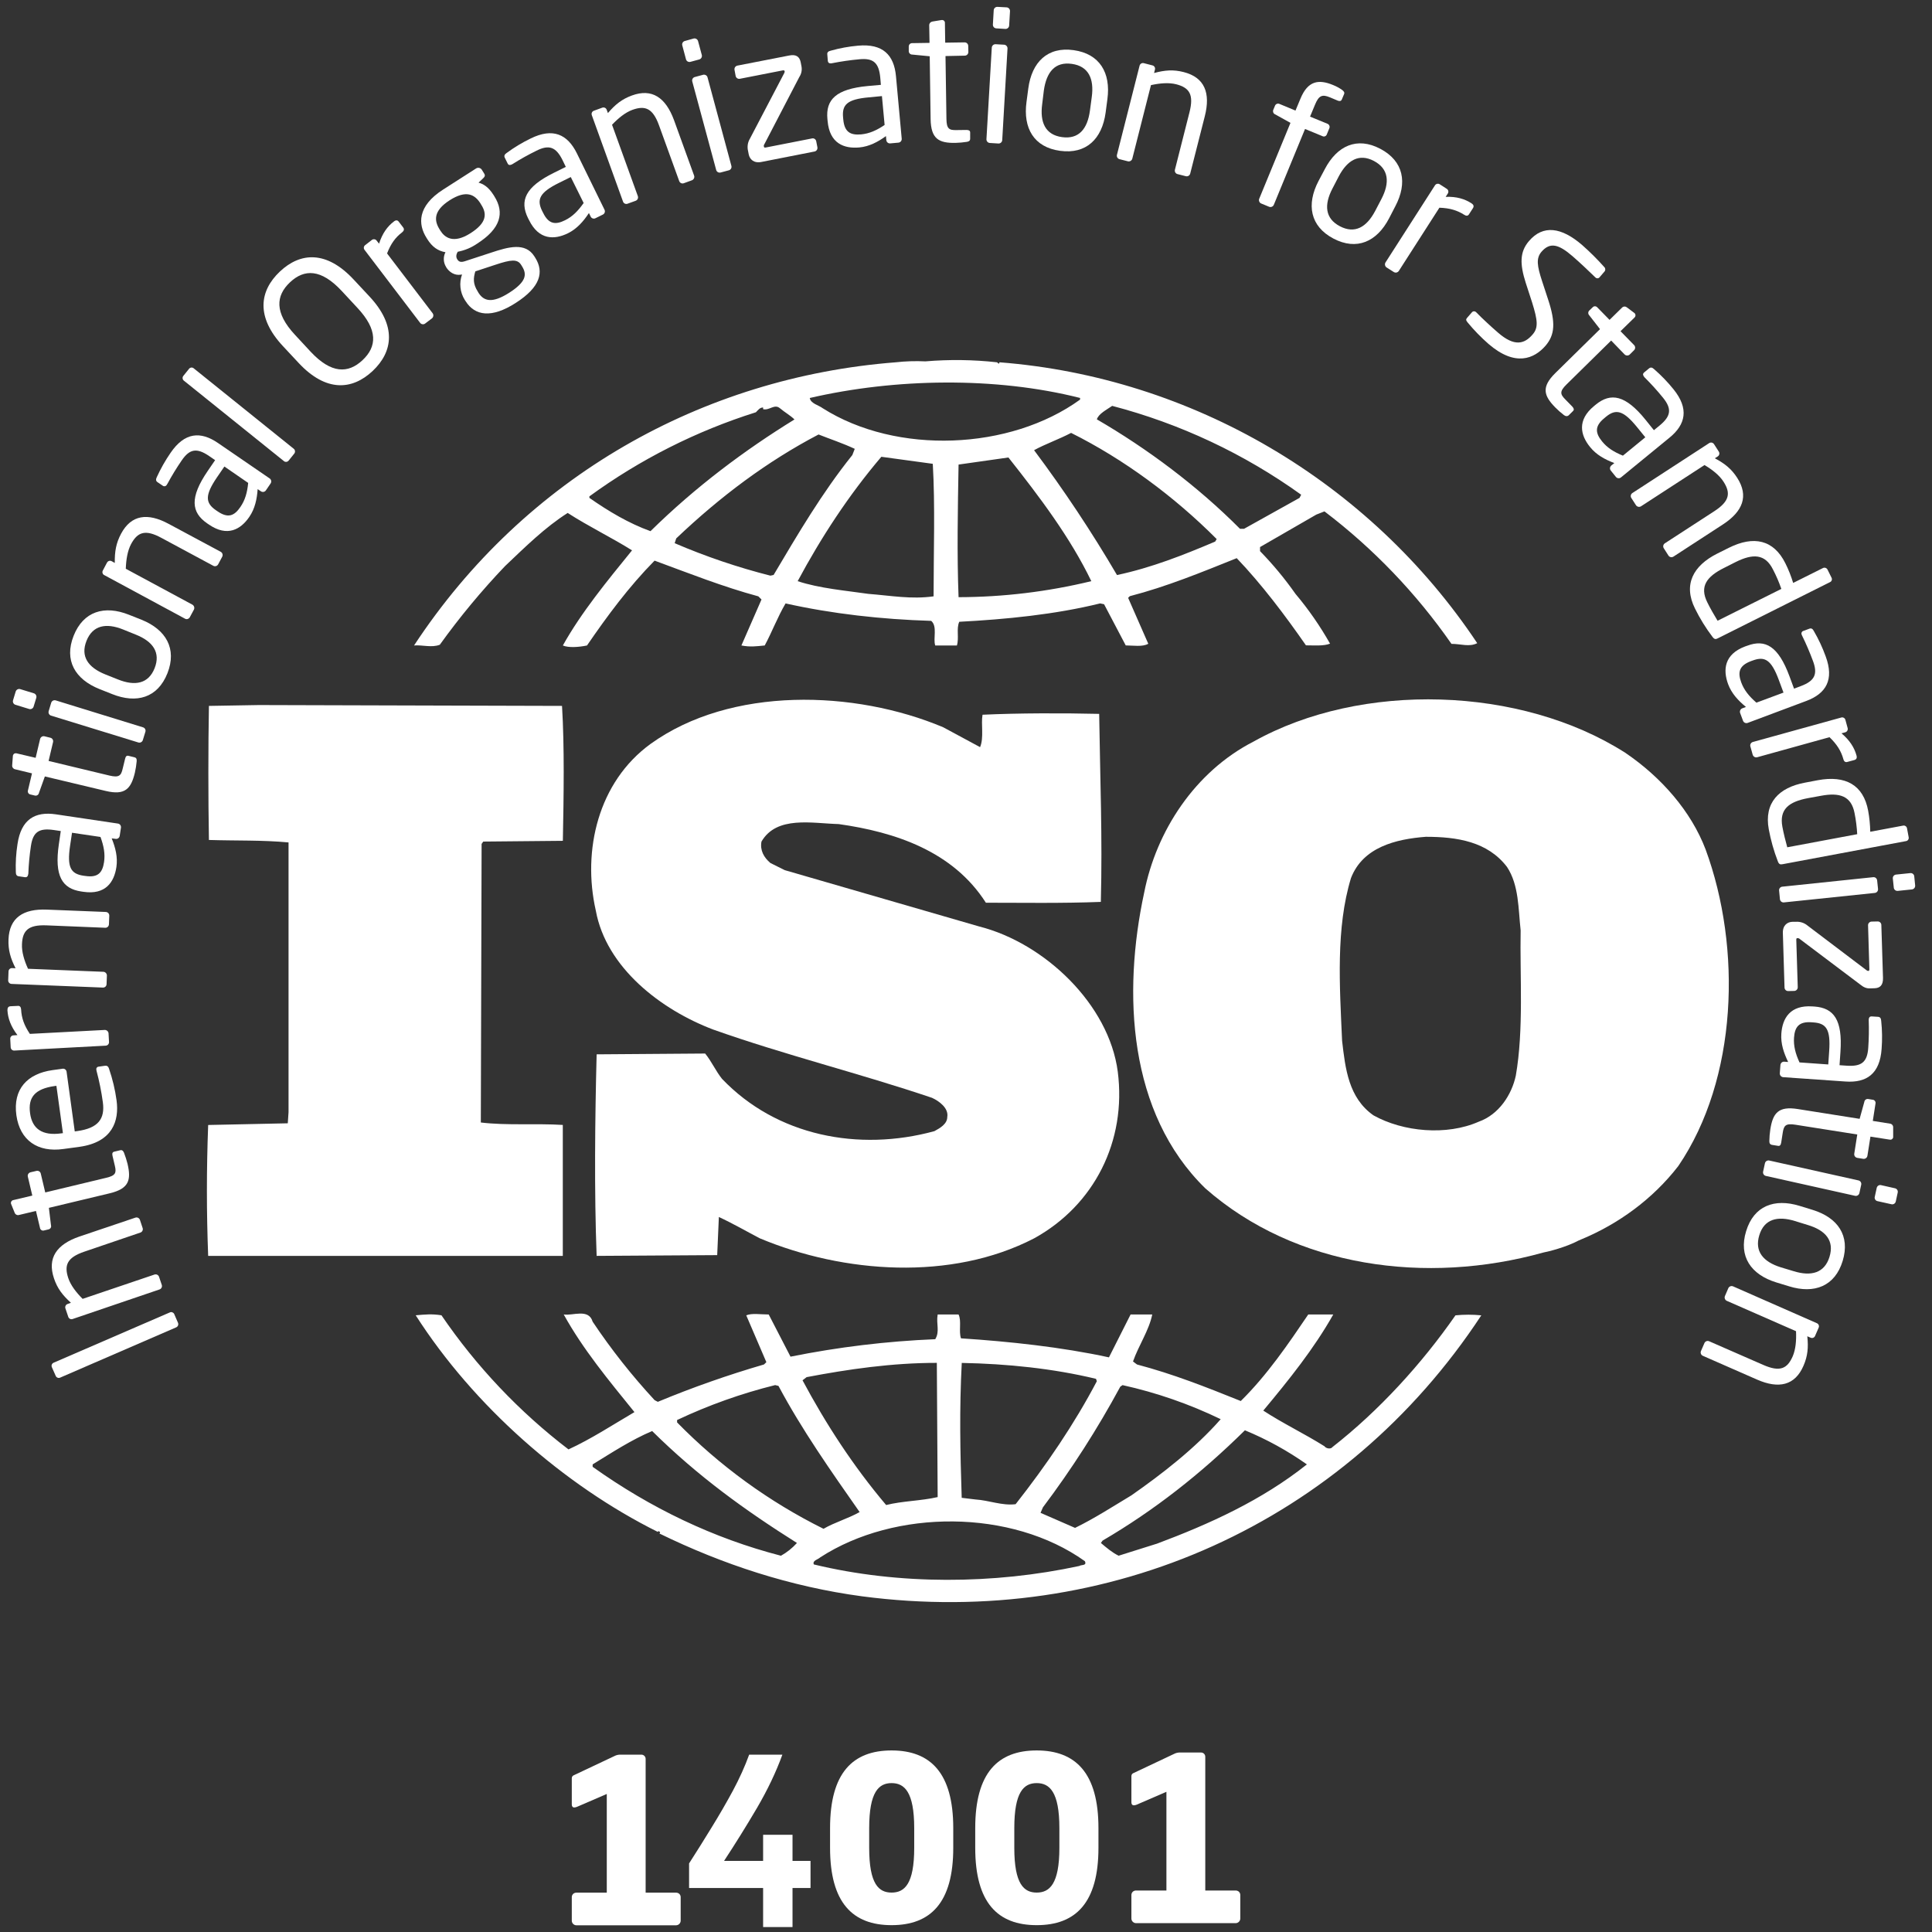<svg width="72" height="72" viewBox="0 0 72 72" fill="none" xmlns="http://www.w3.org/2000/svg">
<rect x="0" y="0" width="72" height="72" fill="#333333" stroke="none"/>
<path d="M63.564 31.659C63.024 30.237 61.915 28.966 60.565 28.051C56.67 25.567 50.733 25.39 46.718 27.635C44.528 28.757 43.091 30.975 42.642 33.257C41.831 37.01 42.039 41.474 44.918 44.286C48.276 47.241 53.163 47.891 57.508 46.68C57.713 46.641 58.368 46.477 58.82 46.235L58.948 46.18C60.296 45.619 61.583 44.7 62.544 43.457C64.761 40.204 64.913 35.325 63.564 31.659ZM56.49 40.085C56.338 40.796 55.861 41.535 55.109 41.802C53.912 42.331 52.294 42.184 51.185 41.566C50.254 40.913 50.136 39.82 50.016 38.786C49.925 36.748 49.779 34.588 50.347 32.723C50.793 31.567 52.024 31.271 53.134 31.185C54.303 31.185 55.439 31.363 56.161 32.307C56.61 32.986 56.581 33.874 56.67 34.673C56.638 36.36 56.79 38.369 56.49 40.085Z" fill="white"/>
<path d="M20.974 41.923C19.985 41.861 18.877 41.949 17.919 41.832L17.948 31.45L18.01 31.363L20.976 31.335C21.008 29.651 21.038 27.843 20.945 26.307L9.649 26.275L7.786 26.307C7.758 27.873 7.758 29.705 7.786 31.303C8.806 31.335 9.764 31.303 10.753 31.395V41.449L10.725 41.862L7.758 41.925C7.695 43.578 7.695 45.176 7.758 46.803H20.974V41.923Z" fill="white"/>
<path d="M54.241 49.019C52.983 50.827 51.394 52.569 49.659 53.926C49.597 54.017 49.417 53.984 49.359 53.898C48.608 53.426 47.799 53.041 47.079 52.569C48.039 51.417 48.968 50.262 49.687 48.987H48.755C48.01 50.085 47.229 51.238 46.24 52.212C44.92 51.681 43.722 51.207 42.372 50.85L42.224 50.738C42.433 50.14 42.821 49.58 42.941 48.987H42.134L41.327 50.585C39.56 50.201 37.611 49.993 35.813 49.876C35.722 49.611 35.842 49.226 35.722 48.987H34.944C34.882 49.343 35.033 49.611 34.854 49.908C33.042 49.983 31.238 50.201 29.46 50.559L28.648 48.987C28.351 48.987 28.02 48.93 27.811 49.019L28.56 50.764L28.471 50.85C27.128 51.241 25.808 51.705 24.515 52.242L24.395 52.179C23.55 51.267 22.778 50.29 22.086 49.255C21.937 48.75 21.337 49.045 21.008 48.986C21.726 50.287 22.685 51.44 23.644 52.625C22.836 53.099 22.029 53.628 21.186 54.015C19.352 52.614 17.754 50.926 16.452 49.017C16.092 48.96 15.855 48.986 15.492 49.017C17.65 52.389 21.008 55.344 24.515 57.09C24.515 57.086 24.517 57.082 24.518 57.079C24.52 57.075 24.522 57.072 24.525 57.07C24.528 57.067 24.531 57.066 24.535 57.064C24.539 57.063 24.543 57.063 24.546 57.063C24.573 57.063 24.633 57.118 24.573 57.149C26.942 58.305 29.46 59.132 32.127 59.49C41.325 60.7 50.11 56.769 55.204 49.019C54.884 48.987 54.561 48.987 54.241 49.019ZM41.745 51.681L41.834 51.619C43.098 51.899 44.326 52.325 45.492 52.889C44.532 53.982 43.303 54.931 42.165 55.727C41.476 56.141 40.785 56.589 40.064 56.94L38.778 56.379L38.867 56.174C39.938 54.751 40.901 53.249 41.748 51.681H41.745ZM35.84 50.792C37.549 50.824 39.255 51.002 40.845 51.385L40.876 51.474C40.038 53.07 38.987 54.61 37.849 56.057C37.338 56.119 36.86 55.912 36.352 55.881L35.84 55.819C35.783 54.075 35.751 52.538 35.842 50.792H35.84ZM30.06 51.322C31.618 51.026 33.236 50.79 34.913 50.79L34.944 55.792C34.314 55.936 33.624 55.936 33.024 56.088C31.795 54.634 30.778 53.067 29.908 51.44L30.06 51.322ZM25.233 52.92C26.405 52.367 27.63 51.93 28.888 51.618L29.012 51.649C29.879 53.277 30.959 54.812 32.036 56.35C31.619 56.588 31.105 56.732 30.69 56.974C28.663 55.968 26.819 54.628 25.234 53.01L25.233 52.92ZM29.1 57.977C26.582 57.325 24.243 56.201 22.086 54.664V54.574C22.806 54.133 23.526 53.659 24.304 53.331C26.013 55.022 27.781 56.292 29.7 57.502C29.527 57.693 29.325 57.855 29.1 57.98V57.977ZM40.219 58.36C37.043 59.045 33.504 59.07 30.329 58.302C30.267 58.155 30.477 58.124 30.569 58.038C33.355 56.23 37.7 56.23 40.43 58.181C40.518 58.362 40.278 58.305 40.219 58.362V58.36ZM43.096 57.534L41.688 57.977C41.447 57.859 41.239 57.681 41.027 57.502L41.09 57.414C43.008 56.291 44.746 54.93 46.394 53.303C47.209 53.639 47.983 54.065 48.704 54.574C47.024 55.912 45.074 56.796 43.096 57.536V57.534Z" fill="white"/>
<path d="M16.391 24.027C17.132 22.996 17.943 22.018 18.818 21.1C19.596 20.361 20.315 19.651 21.156 19.116C21.936 19.62 22.805 20.039 23.554 20.51C22.622 21.658 21.667 22.817 20.976 24.055C21.185 24.147 21.576 24.118 21.876 24.055C22.625 22.962 23.434 21.867 24.394 20.893C25.68 21.367 26.94 21.867 28.261 22.224L28.379 22.341L27.63 24.055C27.961 24.118 28.17 24.087 28.499 24.055C28.768 23.557 28.977 22.995 29.276 22.488C31.015 22.876 32.846 23.081 34.704 23.138C34.944 23.348 34.767 23.79 34.853 24.055H35.661C35.749 23.764 35.632 23.432 35.749 23.172C37.488 23.081 39.316 22.902 41 22.487L41.146 22.518L41.953 24.053C42.224 24.053 42.582 24.116 42.793 23.991L42.042 22.28L42.104 22.218C43.479 21.862 44.771 21.33 46.089 20.801C47.02 21.775 47.889 22.928 48.669 24.05C48.998 24.05 49.327 24.081 49.567 23.987C49.196 23.33 48.765 22.709 48.279 22.132C47.882 21.566 47.44 21.034 46.958 20.539V20.387L49.056 19.177L49.359 19.058C51.184 20.445 52.781 22.111 54.092 23.995C54.452 23.995 54.752 24.12 55.052 23.969C51.034 17.937 44.411 14.06 37.252 13.502L37.22 13.559L37.158 13.502C36.271 13.403 35.377 13.392 34.488 13.467C34.118 13.449 33.747 13.461 33.379 13.502C26.192 14.06 19.57 17.759 15.43 24.055C15.731 24.027 16.091 24.147 16.391 24.027ZM28.83 21.427L28.71 21.453C27.491 21.144 26.298 20.739 25.143 20.243L25.201 20.065C26.85 18.498 28.587 17.197 30.505 16.192C30.956 16.37 31.405 16.517 31.854 16.727L31.765 16.957C30.625 18.38 29.728 19.915 28.83 21.427ZM34.791 22.224C33.954 22.341 33.205 22.197 32.362 22.132C31.555 22.014 30.535 21.928 29.727 21.658C30.596 20.037 31.616 18.469 32.845 17.023L34.762 17.285C34.853 18.82 34.792 20.597 34.792 22.224H34.791ZM35.723 22.255C35.661 20.683 35.694 18.941 35.723 17.313C36.323 17.227 36.98 17.136 37.581 17.049C38.749 18.524 39.89 20.039 40.67 21.658C39.05 22.051 37.389 22.252 35.721 22.255H35.723ZM45.286 20.183C44.114 20.681 42.914 21.157 41.627 21.43C40.685 19.822 39.653 18.269 38.537 16.777C38.957 16.547 39.468 16.369 39.917 16.133C41.869 17.107 43.755 18.496 45.342 20.089L45.286 20.183ZM41.448 15.126C43.978 15.788 46.365 16.91 48.491 18.437L48.429 18.555L46.362 19.707H46.211C44.625 18.114 42.767 16.726 40.877 15.628C40.938 15.422 41.237 15.272 41.448 15.126ZM40.251 14.83V14.892C37.643 16.781 33.416 16.959 30.661 15.214C30.507 15.097 30.21 15.039 30.178 14.832C33.354 14.096 37.101 14.033 40.249 14.83H40.251ZM21.965 18.498C23.851 17.123 25.946 16.065 28.17 15.364C28.261 15.272 28.318 15.186 28.439 15.186V15.249C28.678 15.306 28.859 15.039 29.067 15.215C29.247 15.367 29.459 15.484 29.608 15.632C27.75 16.777 25.924 18.141 24.242 19.795C23.435 19.504 22.685 19.058 21.965 18.555V18.498Z" fill="white"/>
<path d="M34.822 42.155C32.005 42.925 28.946 42.338 26.908 40.206C26.671 39.91 26.52 39.558 26.279 39.262L22.235 39.292C22.173 41.685 22.144 44.436 22.235 46.803L26.728 46.775L26.79 45.354C27.301 45.589 27.811 45.885 28.319 46.15C31.438 47.453 35.451 47.749 38.538 46.15C40.787 44.911 41.987 42.516 41.656 39.938C41.327 37.428 38.929 35.148 36.502 34.53L29.246 32.428L28.708 32.16C28.469 31.956 28.317 31.691 28.378 31.363C28.946 30.389 30.266 30.685 31.256 30.711C33.353 31.007 35.512 31.718 36.741 33.642C38.058 33.642 39.587 33.668 41.025 33.611C41.087 31.187 40.999 29.059 40.963 26.604C39.614 26.573 37.965 26.573 36.616 26.636C36.554 26.987 36.674 27.487 36.525 27.844L35.151 27.103C31.853 25.714 27.237 25.567 24.241 27.726C22.292 29.144 21.695 31.691 22.204 33.936C22.593 36.064 24.631 37.63 26.58 38.369C29.246 39.315 32.033 39.999 34.734 40.913C35.002 41.034 35.36 41.301 35.302 41.626C35.302 41.888 35.031 42.041 34.822 42.155Z" fill="white"/>
<path d="M6.49 48.965L6.636 49.303C6.647 49.335 6.646 49.371 6.632 49.402C6.617 49.433 6.592 49.457 6.56 49.469L2.242 51.34C2.227 51.347 2.211 51.35 2.194 51.351C2.178 51.351 2.162 51.349 2.147 51.343C2.131 51.337 2.117 51.328 2.105 51.317C2.093 51.306 2.084 51.292 2.077 51.277L1.931 50.947C1.925 50.932 1.922 50.916 1.922 50.899C1.922 50.883 1.925 50.867 1.931 50.852C1.938 50.836 1.947 50.823 1.959 50.811C1.97 50.8 1.984 50.791 1.999 50.784L6.32 48.914C6.335 48.906 6.351 48.901 6.367 48.899C6.383 48.897 6.4 48.899 6.416 48.904C6.431 48.909 6.446 48.917 6.459 48.927C6.472 48.938 6.482 48.951 6.49 48.965Z" fill="white"/>
<path d="M5.214 45.46L5.315 45.764C5.327 45.797 5.325 45.834 5.309 45.866C5.293 45.898 5.266 45.923 5.232 45.934L3.145 46.645C2.506 46.862 2.383 47.143 2.544 47.63C2.633 47.897 2.837 48.162 3.079 48.405L5.757 47.499C5.79 47.488 5.826 47.49 5.858 47.505C5.889 47.52 5.914 47.547 5.926 47.58L6.031 47.892C6.04 47.925 6.036 47.96 6.02 47.99C6.004 48.02 5.977 48.043 5.944 48.054L2.712 49.154C2.696 49.16 2.678 49.163 2.661 49.163C2.644 49.162 2.627 49.158 2.611 49.151C2.595 49.143 2.581 49.133 2.57 49.12C2.558 49.107 2.55 49.092 2.544 49.075L2.437 48.758C2.432 48.742 2.43 48.724 2.431 48.707C2.433 48.69 2.438 48.673 2.446 48.658C2.454 48.642 2.465 48.629 2.478 48.618C2.492 48.607 2.507 48.599 2.524 48.594L2.643 48.551C2.329 48.266 2.137 48.016 2.012 47.642C1.754 46.878 2.114 46.374 2.957 46.083L5.045 45.378C5.078 45.367 5.114 45.369 5.146 45.384C5.177 45.4 5.202 45.427 5.214 45.46Z" fill="white"/>
<path d="M4.62 42.956C4.673 43.092 4.717 43.231 4.753 43.373C4.894 43.975 4.807 44.298 4.092 44.47L1.822 45.013L1.9 45.663C1.905 45.678 1.907 45.695 1.905 45.711C1.903 45.728 1.897 45.744 1.889 45.758C1.881 45.772 1.869 45.785 1.856 45.794C1.843 45.804 1.828 45.811 1.812 45.815L1.637 45.857C1.621 45.861 1.605 45.862 1.589 45.86C1.572 45.857 1.557 45.851 1.543 45.842C1.529 45.833 1.518 45.822 1.508 45.808C1.499 45.794 1.493 45.779 1.491 45.762L1.34 45.128L0.703 45.28C0.671 45.288 0.637 45.283 0.608 45.267C0.579 45.251 0.557 45.225 0.546 45.194L0.413 44.866C0.412 44.86 0.41 44.854 0.408 44.848C0.403 44.82 0.41 44.791 0.426 44.767C0.443 44.744 0.468 44.728 0.496 44.724L1.204 44.556L1.037 43.849C1.029 43.814 1.035 43.778 1.054 43.748C1.073 43.718 1.102 43.697 1.136 43.688L1.358 43.636C1.392 43.628 1.428 43.633 1.459 43.651C1.489 43.67 1.511 43.7 1.519 43.734L1.686 44.439L3.954 43.894C4.312 43.811 4.343 43.707 4.28 43.444L4.194 43.079C4.173 42.988 4.189 42.936 4.256 42.92L4.484 42.865C4.538 42.852 4.586 42.875 4.62 42.956Z" fill="white"/>
<path d="M2.481 39.938L2.786 42.165L2.88 42.152C3.668 42.042 3.916 41.691 3.833 41.078C3.779 40.682 3.7 40.29 3.597 39.904C3.594 39.893 3.593 39.882 3.592 39.87C3.588 39.857 3.588 39.843 3.59 39.83C3.592 39.817 3.596 39.804 3.604 39.793C3.611 39.781 3.621 39.772 3.633 39.765C3.644 39.758 3.657 39.754 3.671 39.752L3.895 39.72C3.981 39.707 4.031 39.728 4.064 39.831C4.195 40.213 4.289 40.606 4.344 41.007C4.448 41.772 4.193 42.566 2.961 42.739L2.363 42.82C1.416 42.954 0.743 42.508 0.61 41.56C0.477 40.588 1.017 40.011 1.959 39.88L2.316 39.831C2.334 39.826 2.353 39.825 2.371 39.828C2.389 39.831 2.407 39.837 2.422 39.847C2.438 39.858 2.451 39.871 2.461 39.886C2.471 39.902 2.478 39.92 2.481 39.938ZM2.04 40.473C1.291 40.578 1.04 40.903 1.121 41.489C1.199 42.061 1.567 42.336 2.283 42.237L2.345 42.229L2.102 40.466L2.04 40.473Z" fill="white"/>
<path d="M0.787 37.62C0.802 37.932 0.896 38.206 1.113 38.53L3.907 38.383C3.941 38.383 3.974 38.396 4 38.419C4.025 38.442 4.042 38.474 4.045 38.508L4.063 38.836C4.064 38.87 4.051 38.903 4.028 38.928C4.005 38.953 3.973 38.967 3.939 38.969L0.536 39.151C0.519 39.153 0.502 39.151 0.485 39.145C0.469 39.14 0.454 39.131 0.441 39.12C0.429 39.109 0.418 39.095 0.411 39.08C0.403 39.064 0.399 39.048 0.398 39.031L0.382 38.719C0.38 38.702 0.383 38.684 0.388 38.668C0.394 38.652 0.403 38.637 0.415 38.624C0.426 38.612 0.44 38.602 0.456 38.595C0.472 38.588 0.489 38.585 0.506 38.585L0.65 38.575C0.402 38.252 0.295 37.948 0.277 37.647C0.277 37.553 0.311 37.506 0.392 37.5L0.664 37.487C0.737 37.479 0.781 37.526 0.787 37.62Z" fill="white"/>
<path d="M4.073 34.124L4.06 34.447C4.058 34.482 4.043 34.516 4.017 34.54C3.991 34.564 3.957 34.577 3.921 34.575L1.727 34.485C1.054 34.46 0.838 34.68 0.819 35.188C0.806 35.469 0.9 35.788 1.044 36.103L3.856 36.216C3.891 36.219 3.924 36.235 3.947 36.261C3.971 36.287 3.984 36.321 3.984 36.356L3.971 36.683C3.97 36.7 3.965 36.717 3.958 36.732C3.95 36.747 3.94 36.761 3.927 36.772C3.914 36.783 3.899 36.792 3.883 36.797C3.867 36.803 3.85 36.805 3.833 36.804L0.433 36.668C0.415 36.667 0.398 36.664 0.383 36.657C0.367 36.65 0.353 36.64 0.341 36.628C0.329 36.615 0.32 36.6 0.313 36.584C0.307 36.568 0.304 36.551 0.305 36.534L0.318 36.198C0.319 36.181 0.323 36.164 0.331 36.149C0.338 36.134 0.349 36.12 0.362 36.109C0.375 36.097 0.39 36.089 0.406 36.084C0.422 36.078 0.439 36.076 0.456 36.078L0.58 36.084C0.39 35.709 0.301 35.402 0.317 35.007C0.349 34.203 0.863 33.862 1.75 33.899L3.942 33.986C3.96 33.987 3.977 33.991 3.993 33.998C4.009 34.005 4.024 34.015 4.036 34.028C4.048 34.041 4.058 34.056 4.064 34.073C4.07 34.089 4.073 34.107 4.073 34.124Z" fill="white"/>
<path d="M4.508 30.843L4.461 31.149C4.458 31.167 4.452 31.184 4.443 31.199C4.434 31.214 4.422 31.227 4.408 31.238C4.394 31.248 4.378 31.256 4.361 31.26C4.344 31.264 4.326 31.265 4.309 31.262L4.163 31.244C4.302 31.59 4.393 31.941 4.338 32.313C4.254 32.875 3.933 33.356 3.109 33.235L3.028 33.223C2.316 33.118 2.021 32.646 2.193 31.464L2.265 30.971L2.003 30.932C1.444 30.851 1.228 31.013 1.152 31.53C1.101 31.869 1.069 32.211 1.056 32.554C1.056 32.567 1.056 32.572 1.05 32.585C1.04 32.648 1.011 32.703 0.926 32.69L0.694 32.656C0.621 32.645 0.59 32.593 0.59 32.499C0.577 32.15 0.598 31.801 0.652 31.456C0.787 30.536 1.304 30.232 2.084 30.348L4.388 30.691C4.406 30.692 4.423 30.698 4.439 30.707C4.455 30.715 4.468 30.727 4.48 30.741C4.491 30.755 4.499 30.772 4.504 30.789C4.509 30.806 4.51 30.825 4.508 30.843ZM2.684 31.034L2.611 31.524C2.493 32.326 2.639 32.564 3.108 32.635L3.186 32.645C3.661 32.716 3.82 32.512 3.878 32.126C3.922 31.82 3.87 31.535 3.745 31.191L2.684 31.034Z" fill="white"/>
<path d="M5.094 28.366C5.081 28.511 5.058 28.656 5.026 28.798C4.882 29.398 4.658 29.647 3.943 29.477L1.672 28.936L1.451 29.552C1.444 29.584 1.425 29.613 1.398 29.631C1.37 29.649 1.337 29.655 1.305 29.649L1.13 29.607C1.114 29.604 1.098 29.597 1.085 29.587C1.072 29.577 1.06 29.565 1.052 29.551C1.044 29.536 1.039 29.52 1.037 29.504C1.035 29.488 1.037 29.471 1.042 29.455L1.192 28.821L0.556 28.667C0.524 28.659 0.496 28.639 0.477 28.612C0.458 28.584 0.45 28.551 0.454 28.518L0.48 28.167C0.483 28.16 0.485 28.153 0.485 28.146C0.494 28.119 0.512 28.096 0.537 28.083C0.562 28.07 0.592 28.067 0.619 28.075L1.328 28.242L1.495 27.538C1.504 27.504 1.526 27.475 1.556 27.456C1.586 27.437 1.622 27.431 1.657 27.439L1.879 27.494C1.913 27.502 1.942 27.523 1.961 27.553C1.979 27.583 1.985 27.619 1.978 27.653L1.811 28.358L4.079 28.903C4.436 28.987 4.513 28.908 4.572 28.646L4.661 28.282C4.681 28.191 4.718 28.151 4.785 28.167L5.012 28.222C5.07 28.235 5.101 28.277 5.094 28.366Z" fill="white"/>
<path d="M1.352 26.007L1.252 26.334C1.242 26.368 1.218 26.396 1.187 26.412C1.156 26.429 1.12 26.433 1.087 26.422L0.575 26.265C0.541 26.255 0.513 26.231 0.496 26.2C0.48 26.168 0.476 26.132 0.486 26.098L0.585 25.77C0.596 25.737 0.62 25.708 0.651 25.692C0.682 25.675 0.719 25.671 0.752 25.681L1.264 25.838C1.298 25.849 1.326 25.873 1.342 25.904C1.359 25.936 1.362 25.973 1.352 26.007ZM5.417 27.275L5.323 27.581C5.313 27.615 5.289 27.643 5.258 27.66C5.227 27.677 5.19 27.68 5.156 27.67L1.902 26.669C1.869 26.659 1.84 26.635 1.824 26.604C1.807 26.572 1.804 26.536 1.814 26.502L1.908 26.19C1.919 26.156 1.942 26.128 1.973 26.111C2.004 26.095 2.041 26.091 2.075 26.101L5.328 27.105C5.346 27.11 5.362 27.118 5.375 27.129C5.389 27.14 5.401 27.154 5.409 27.17C5.417 27.186 5.422 27.204 5.424 27.221C5.425 27.239 5.423 27.257 5.417 27.274V27.275Z" fill="white"/>
<path d="M6.239 25.092C5.875 26.007 5.09 26.231 4.18 25.867L3.709 25.68C2.797 25.316 2.381 24.609 2.744 23.694C3.106 22.779 3.894 22.546 4.805 22.91L5.277 23.097C6.188 23.465 6.601 24.177 6.239 25.092ZM4.589 23.46C3.957 23.205 3.454 23.3 3.223 23.884C2.992 24.467 3.287 24.877 3.926 25.134L4.396 25.321C5.027 25.575 5.531 25.486 5.762 24.902C5.993 24.318 5.7 23.904 5.057 23.649L4.589 23.46Z" fill="white"/>
<path d="M8.281 20.748L8.13 21.031C8.121 21.046 8.11 21.06 8.097 21.071C8.083 21.082 8.068 21.091 8.051 21.096C8.034 21.101 8.017 21.103 7.999 21.101C7.982 21.099 7.965 21.094 7.95 21.086L6.011 20.043C5.416 19.721 5.127 19.826 4.886 20.274C4.753 20.523 4.7 20.853 4.688 21.196L7.172 22.535C7.202 22.553 7.224 22.582 7.235 22.616C7.245 22.65 7.242 22.686 7.227 22.718L7.071 23.007C7.053 23.037 7.025 23.058 6.992 23.068C6.959 23.077 6.923 23.073 6.893 23.056L3.89 21.435C3.874 21.428 3.86 21.418 3.848 21.405C3.837 21.392 3.828 21.377 3.823 21.36C3.817 21.343 3.815 21.326 3.817 21.309C3.819 21.292 3.824 21.275 3.833 21.26L3.989 20.964C3.998 20.949 4.009 20.936 4.022 20.925C4.036 20.915 4.051 20.907 4.068 20.903C4.085 20.898 4.102 20.897 4.119 20.9C4.136 20.902 4.152 20.908 4.167 20.917L4.278 20.979C4.271 20.555 4.326 20.24 4.511 19.892C4.889 19.181 5.504 19.101 6.285 19.523L8.226 20.564C8.258 20.582 8.281 20.611 8.291 20.645C8.301 20.679 8.298 20.716 8.281 20.748Z" fill="white"/>
<path d="M10.084 18.018L9.909 18.275C9.888 18.305 9.857 18.325 9.822 18.331C9.787 18.337 9.751 18.329 9.722 18.309L9.602 18.228C9.576 18.597 9.503 18.954 9.291 19.263C8.971 19.731 8.474 20.021 7.785 19.548L7.72 19.504C7.125 19.095 7.065 18.542 7.738 17.556L8.017 17.148L7.795 16.996C7.333 16.679 7.065 16.728 6.77 17.161C6.577 17.442 6.399 17.734 6.237 18.034C6.229 18.045 6.227 18.05 6.219 18.06C6.213 18.075 6.203 18.087 6.191 18.097C6.179 18.108 6.165 18.115 6.15 18.119C6.135 18.122 6.119 18.122 6.104 18.119C6.089 18.116 6.075 18.109 6.062 18.099L5.869 17.968C5.807 17.927 5.802 17.864 5.843 17.782C5.988 17.465 6.16 17.161 6.357 16.875C6.882 16.107 7.475 16.064 8.126 16.511L10.051 17.831C10.08 17.851 10.1 17.883 10.106 17.918C10.112 17.953 10.104 17.989 10.084 18.018ZM8.362 17.386L8.082 17.795C7.628 18.463 7.654 18.744 8.046 19.014L8.111 19.058C8.508 19.33 8.74 19.215 8.959 18.893C9.134 18.639 9.213 18.361 9.249 17.997L8.362 17.386Z" fill="white"/>
<path d="M10.972 16.897L10.753 17.17C10.742 17.182 10.729 17.192 10.714 17.2C10.699 17.207 10.683 17.212 10.666 17.212C10.65 17.213 10.633 17.211 10.617 17.206C10.602 17.2 10.587 17.191 10.575 17.18L6.854 14.187C6.828 14.168 6.811 14.139 6.806 14.106C6.801 14.074 6.809 14.041 6.828 14.014L7.047 13.742C7.058 13.729 7.07 13.719 7.084 13.711C7.099 13.704 7.114 13.699 7.13 13.698C7.146 13.696 7.162 13.698 7.178 13.703C7.193 13.708 7.207 13.716 7.219 13.726L10.94 16.719C10.968 16.739 10.986 16.768 10.992 16.802C10.998 16.835 10.991 16.869 10.972 16.897Z" fill="white"/>
<path d="M13.888 13.825C13.123 14.543 12.149 14.616 11.134 13.531L10.545 12.9C9.53 11.812 9.666 10.842 10.43 10.12C11.195 9.398 12.169 9.331 13.181 10.419L13.77 11.05C14.783 12.134 14.652 13.104 13.888 13.825ZM12.732 10.84C11.965 10.018 11.341 10.018 10.807 10.521C10.273 11.024 10.227 11.655 10.993 12.478L11.578 13.109C12.345 13.929 12.974 13.927 13.512 13.421C14.05 12.915 14.086 12.292 13.319 11.472L12.732 10.84Z" fill="white"/>
<path d="M14.984 8.66C14.736 8.847 14.566 9.081 14.425 9.445L16.124 11.675C16.144 11.704 16.153 11.739 16.148 11.773C16.144 11.808 16.127 11.839 16.101 11.862L15.839 12.061C15.811 12.081 15.777 12.088 15.743 12.083C15.709 12.078 15.678 12.06 15.657 12.032L13.59 9.318C13.579 9.305 13.57 9.29 13.565 9.273C13.559 9.257 13.557 9.24 13.559 9.222C13.561 9.205 13.566 9.188 13.575 9.173C13.583 9.158 13.595 9.145 13.609 9.135L13.857 8.943C13.871 8.932 13.886 8.924 13.903 8.92C13.92 8.915 13.938 8.914 13.955 8.917C13.972 8.919 13.989 8.926 14.003 8.935C14.018 8.945 14.03 8.957 14.04 8.972L14.126 9.082C14.25 8.695 14.437 8.438 14.679 8.254C14.752 8.196 14.815 8.199 14.862 8.264L15.029 8.482C15.07 8.542 15.056 8.602 14.984 8.66Z" fill="white"/>
<path d="M18.011 6.639L17.834 6.807C18.004 6.851 18.199 6.961 18.393 7.267L18.421 7.312C18.815 7.936 18.651 8.523 17.785 9.078C17.567 9.229 17.32 9.332 17.059 9.382C16.994 9.49 16.989 9.581 17.041 9.665C17.103 9.762 17.179 9.783 17.331 9.733L18.306 9.414C18.946 9.202 19.577 9.021 19.914 9.553L19.942 9.597C20.287 10.139 20.138 10.702 19.215 11.292C18.327 11.863 17.701 11.777 17.352 11.224L17.318 11.172C17.231 11.033 17.177 10.875 17.16 10.712C17.142 10.548 17.163 10.383 17.219 10.229L17.167 10.237C16.937 10.273 16.741 10.137 16.629 9.961V9.956C16.576 9.874 16.545 9.78 16.54 9.682C16.535 9.584 16.555 9.487 16.601 9.4C16.321 9.351 16.107 9.202 15.925 8.913L15.896 8.866C15.577 8.363 15.544 7.687 16.512 7.066L17.743 6.277C17.777 6.256 17.817 6.249 17.856 6.257C17.895 6.265 17.929 6.287 17.952 6.32L18.043 6.466C18.09 6.539 18.066 6.586 18.011 6.639ZM17.904 7.579C17.69 7.241 17.369 7.074 16.761 7.461C16.13 7.865 16.185 8.238 16.386 8.554L16.414 8.599C16.571 8.848 16.892 9.102 17.539 8.688C18.147 8.3 18.15 7.964 17.933 7.628L17.904 7.579ZM19.42 9.869C19.279 9.647 19.042 9.673 18.455 9.869L17.714 10.113C17.641 10.359 17.618 10.571 17.805 10.865L17.836 10.918C18.037 11.229 18.348 11.31 18.974 10.912C19.616 10.501 19.648 10.227 19.449 9.915L19.42 9.869Z" fill="white"/>
<path d="M22.466 7.997L22.19 8.133C22.174 8.141 22.157 8.146 22.14 8.147C22.122 8.148 22.105 8.145 22.088 8.139C22.072 8.134 22.056 8.125 22.043 8.113C22.03 8.101 22.02 8.087 22.012 8.071L21.948 7.939C21.741 8.251 21.504 8.524 21.168 8.692C20.659 8.941 20.082 8.951 19.714 8.199L19.677 8.128C19.359 7.479 19.576 6.965 20.643 6.439L21.086 6.219L20.969 5.977C20.721 5.472 20.46 5.382 19.993 5.616C19.687 5.766 19.389 5.932 19.101 6.114C19.091 6.12 19.081 6.126 19.07 6.13C19.015 6.156 18.952 6.167 18.916 6.088L18.811 5.876C18.778 5.81 18.804 5.751 18.882 5.7C19.162 5.494 19.461 5.313 19.774 5.162C20.606 4.751 21.149 5.005 21.499 5.715L22.529 7.817C22.545 7.849 22.547 7.886 22.535 7.92C22.523 7.954 22.498 7.982 22.466 7.997ZM21.271 6.598L20.83 6.816C20.105 7.174 19.995 7.434 20.204 7.861L20.241 7.932C20.452 8.368 20.713 8.38 21.06 8.207C21.336 8.071 21.54 7.864 21.751 7.565L21.271 6.598Z" fill="white"/>
<path d="M25.785 6.719L25.482 6.829C25.449 6.841 25.412 6.839 25.38 6.824C25.349 6.809 25.324 6.781 25.312 6.748L24.561 4.675C24.332 4.038 24.047 3.92 23.567 4.094C23.304 4.19 23.046 4.4 22.809 4.649L23.771 7.311C23.782 7.344 23.78 7.38 23.766 7.412C23.751 7.444 23.725 7.468 23.693 7.481L23.382 7.594C23.35 7.604 23.314 7.602 23.284 7.587C23.253 7.571 23.229 7.545 23.218 7.512L22.056 4.295C22.05 4.279 22.047 4.262 22.047 4.245C22.047 4.228 22.051 4.212 22.058 4.196C22.064 4.18 22.074 4.166 22.087 4.155C22.099 4.143 22.113 4.134 22.129 4.128L22.447 4.012C22.463 4.006 22.48 4.004 22.497 4.005C22.514 4.006 22.531 4.01 22.546 4.018C22.561 4.025 22.575 4.036 22.586 4.049C22.597 4.062 22.606 4.077 22.611 4.094L22.655 4.214C22.93 3.892 23.177 3.695 23.548 3.559C24.3 3.284 24.806 3.635 25.117 4.473L25.868 6.546C25.879 6.58 25.877 6.617 25.861 6.649C25.846 6.681 25.818 6.706 25.785 6.719Z" fill="white"/>
<path d="M26.058 2.216L25.729 2.305C25.695 2.314 25.659 2.309 25.628 2.292C25.597 2.274 25.574 2.245 25.565 2.211L25.426 1.69C25.417 1.656 25.422 1.62 25.44 1.589C25.457 1.559 25.486 1.537 25.52 1.528L25.849 1.436C25.883 1.427 25.919 1.432 25.95 1.45C25.981 1.467 26.004 1.496 26.014 1.53L26.154 2.049C26.163 2.084 26.158 2.121 26.14 2.152C26.122 2.184 26.092 2.207 26.058 2.216ZM27.165 6.346L26.854 6.429C26.837 6.433 26.82 6.434 26.802 6.432C26.785 6.43 26.768 6.424 26.753 6.415C26.737 6.407 26.724 6.395 26.713 6.381C26.702 6.367 26.694 6.351 26.69 6.334L25.799 3.036C25.794 3.019 25.793 3.001 25.795 2.984C25.797 2.966 25.802 2.949 25.811 2.934C25.82 2.918 25.831 2.905 25.846 2.894C25.859 2.883 25.875 2.875 25.892 2.871L26.203 2.787C26.237 2.778 26.273 2.783 26.304 2.801C26.335 2.818 26.358 2.847 26.367 2.881L27.256 6.179C27.261 6.196 27.262 6.214 27.261 6.231C27.259 6.249 27.253 6.266 27.245 6.282C27.236 6.297 27.225 6.311 27.211 6.322C27.198 6.333 27.182 6.341 27.165 6.346Z" fill="white"/>
<path d="M30.357 5.646L28.374 6.036C28.093 6.091 27.939 5.937 27.902 5.751L27.878 5.626C27.84 5.471 27.864 5.307 27.946 5.17L29.228 2.721C29.237 2.701 29.242 2.68 29.243 2.658C29.238 2.63 29.22 2.613 29.167 2.624L27.573 2.936C27.556 2.939 27.538 2.939 27.521 2.936C27.503 2.932 27.487 2.925 27.472 2.916C27.457 2.906 27.445 2.893 27.435 2.878C27.425 2.863 27.418 2.847 27.415 2.829L27.373 2.604C27.367 2.569 27.374 2.533 27.393 2.504C27.413 2.475 27.443 2.454 27.477 2.446L29.408 2.069C29.677 2.014 29.799 2.121 29.839 2.318L29.87 2.478C29.894 2.614 29.865 2.754 29.789 2.868L28.485 5.376C28.476 5.387 28.47 5.4 28.467 5.414C28.464 5.429 28.464 5.443 28.467 5.457C28.472 5.488 28.483 5.507 28.529 5.499L30.262 5.159C30.279 5.155 30.296 5.155 30.314 5.158C30.331 5.161 30.347 5.168 30.362 5.178C30.376 5.188 30.389 5.2 30.398 5.215C30.408 5.23 30.415 5.246 30.418 5.263L30.462 5.488C30.468 5.523 30.461 5.559 30.442 5.588C30.422 5.618 30.392 5.638 30.357 5.646Z" fill="white"/>
<path d="M33.484 5.316L33.173 5.344C33.138 5.347 33.103 5.335 33.076 5.312C33.049 5.288 33.033 5.255 33.03 5.22L33.017 5.072C32.715 5.29 32.396 5.46 32.023 5.495C31.457 5.547 30.917 5.347 30.843 4.514L30.835 4.433C30.768 3.715 31.153 3.317 32.338 3.206L32.828 3.162L32.805 2.894C32.753 2.333 32.544 2.159 32.025 2.209C31.685 2.24 31.347 2.289 31.012 2.355C30.999 2.358 30.991 2.358 30.978 2.361C30.916 2.366 30.858 2.35 30.85 2.263L30.831 2.027C30.822 1.954 30.864 1.909 30.958 1.889C31.291 1.795 31.633 1.732 31.978 1.702C32.902 1.618 33.317 2.05 33.39 2.836L33.604 5.166C33.608 5.202 33.597 5.238 33.575 5.266C33.552 5.294 33.52 5.312 33.484 5.316ZM32.867 3.581L32.377 3.628C31.57 3.701 31.375 3.901 31.419 4.377L31.427 4.457C31.471 4.937 31.709 5.042 32.093 5.008C32.398 4.979 32.664 4.861 32.967 4.657L32.867 3.581Z" fill="white"/>
<path d="M36.04 5.285C35.896 5.308 35.751 5.321 35.605 5.325C34.989 5.335 34.694 5.178 34.681 4.439L34.648 2.097L33.998 2.034C33.965 2.035 33.933 2.023 33.908 2C33.884 1.978 33.869 1.947 33.867 1.914V1.733C33.867 1.717 33.87 1.7 33.876 1.685C33.882 1.669 33.891 1.655 33.902 1.644C33.914 1.632 33.928 1.623 33.943 1.617C33.959 1.611 33.975 1.608 33.992 1.608L34.641 1.598L34.629 0.94C34.629 0.907 34.641 0.875 34.663 0.85C34.684 0.825 34.714 0.809 34.746 0.803L35.093 0.746H35.112C35.127 0.746 35.141 0.749 35.154 0.755C35.167 0.761 35.178 0.769 35.188 0.78C35.197 0.791 35.205 0.803 35.209 0.817C35.214 0.83 35.215 0.845 35.214 0.859L35.225 1.59L35.947 1.579C35.964 1.579 35.982 1.582 35.998 1.588C36.015 1.594 36.029 1.604 36.042 1.616C36.055 1.628 36.065 1.643 36.072 1.659C36.079 1.675 36.083 1.692 36.083 1.71L36.088 1.938C36.088 1.974 36.074 2.008 36.049 2.034C36.024 2.059 35.99 2.074 35.955 2.074L35.236 2.089L35.271 4.432C35.276 4.801 35.37 4.853 35.638 4.848L36.011 4.843C36.105 4.843 36.152 4.866 36.155 4.935V5.171C36.157 5.23 36.126 5.269 36.04 5.285Z" fill="white"/>
<path d="M37.206 5.348L36.886 5.328C36.851 5.325 36.818 5.309 36.795 5.283C36.772 5.256 36.76 5.222 36.762 5.186L36.961 1.772C36.964 1.738 36.98 1.705 37.006 1.682C37.032 1.659 37.067 1.646 37.102 1.648L37.423 1.666C37.458 1.669 37.49 1.686 37.514 1.713C37.537 1.74 37.549 1.774 37.547 1.81L37.35 5.221C37.349 5.238 37.344 5.256 37.337 5.272C37.329 5.288 37.318 5.303 37.305 5.314C37.291 5.326 37.276 5.335 37.259 5.341C37.242 5.347 37.224 5.35 37.206 5.348ZM37.467 1.078L37.126 1.057C37.091 1.054 37.058 1.038 37.035 1.012C37.012 0.985 37 0.951 37.002 0.916L37.033 0.381C37.035 0.346 37.051 0.313 37.078 0.289C37.104 0.266 37.139 0.254 37.174 0.256L37.516 0.274C37.551 0.277 37.583 0.294 37.606 0.32C37.629 0.346 37.641 0.381 37.64 0.416L37.608 0.953C37.606 0.988 37.59 1.021 37.563 1.044C37.537 1.068 37.502 1.08 37.467 1.078Z" fill="white"/>
<path d="M39.507 5.621C38.529 5.488 38.122 4.775 38.255 3.798L38.322 3.292C38.453 2.315 39.038 1.733 40.011 1.869C40.984 2.005 41.401 2.715 41.27 3.693L41.203 4.199C41.07 5.176 40.481 5.755 39.507 5.621ZM40.687 3.614C40.779 2.935 40.568 2.467 39.942 2.38C39.316 2.293 38.998 2.687 38.901 3.373L38.84 3.876C38.748 4.555 38.954 5.024 39.578 5.11C40.203 5.197 40.527 4.807 40.619 4.121L40.687 3.614Z" fill="white"/>
<path d="M44.193 6.567L43.883 6.488C43.865 6.484 43.849 6.476 43.835 6.466C43.821 6.455 43.809 6.442 43.8 6.426C43.791 6.411 43.785 6.394 43.783 6.376C43.781 6.359 43.782 6.341 43.786 6.324L44.329 4.183C44.496 3.525 44.329 3.268 43.832 3.14C43.561 3.072 43.23 3.098 42.893 3.172L42.197 5.915C42.187 5.949 42.165 5.978 42.135 5.996C42.105 6.014 42.069 6.02 42.035 6.012L41.717 5.931C41.684 5.921 41.656 5.899 41.639 5.87C41.622 5.84 41.617 5.805 41.625 5.771L42.468 2.451C42.472 2.434 42.479 2.418 42.489 2.404C42.499 2.39 42.512 2.377 42.527 2.368C42.541 2.359 42.558 2.353 42.575 2.351C42.593 2.348 42.61 2.35 42.627 2.354L42.949 2.437C42.965 2.441 42.981 2.448 42.995 2.458C43.009 2.469 43.021 2.482 43.029 2.497C43.038 2.512 43.043 2.528 43.045 2.546C43.047 2.563 43.045 2.58 43.04 2.597L43.009 2.721C43.416 2.611 43.731 2.588 44.115 2.687C44.893 2.887 45.12 3.463 44.9 4.33L44.355 6.471C44.346 6.505 44.324 6.534 44.294 6.552C44.263 6.57 44.227 6.575 44.193 6.567Z" fill="white"/>
<path d="M49.856 3.751L49.558 3.626C49.272 3.508 49.148 3.56 49.008 3.898L48.822 4.346L49.471 4.613C49.487 4.619 49.501 4.628 49.513 4.64C49.524 4.651 49.534 4.665 49.54 4.68C49.547 4.695 49.551 4.711 49.551 4.727C49.551 4.744 49.548 4.76 49.542 4.776L49.443 5.017C49.437 5.031 49.427 5.045 49.416 5.056C49.404 5.066 49.391 5.075 49.376 5.08C49.361 5.086 49.345 5.088 49.329 5.087C49.313 5.086 49.298 5.082 49.284 5.074L48.635 4.807L47.471 7.634C47.457 7.665 47.432 7.69 47.401 7.704C47.369 7.717 47.334 7.719 47.302 7.708L46.999 7.583C46.967 7.569 46.942 7.543 46.929 7.511C46.915 7.479 46.914 7.443 46.926 7.41L48.092 4.579L47.521 4.262C47.491 4.25 47.467 4.227 47.453 4.197C47.44 4.167 47.438 4.134 47.448 4.103L47.518 3.934C47.531 3.905 47.556 3.882 47.586 3.87C47.617 3.858 47.65 3.859 47.68 3.872L48.279 4.121L48.465 3.675C48.739 3.01 49.14 2.944 49.683 3.17C49.8 3.217 49.912 3.277 50.015 3.35C50.077 3.398 50.114 3.442 50.093 3.5L50.007 3.704C49.979 3.772 49.924 3.777 49.856 3.751Z" fill="white"/>
<path d="M49.693 8.891C48.824 8.432 48.681 7.623 49.135 6.75L49.372 6.303C49.829 5.43 50.573 5.087 51.441 5.546C52.31 6.005 52.46 6.813 52 7.686L51.765 8.14C51.311 9.009 50.562 9.347 49.693 8.891ZM51.484 7.411C51.799 6.805 51.758 6.292 51.201 5.998C50.654 5.71 50.213 5.962 49.892 6.572L49.657 7.025C49.341 7.63 49.377 8.141 49.934 8.432C50.49 8.723 50.927 8.471 51.249 7.861L51.484 7.411Z" fill="white"/>
<path d="M54.565 8.003C54.307 7.839 54.031 7.754 53.642 7.741L52.128 10.1C52.108 10.128 52.078 10.148 52.044 10.156C52.01 10.163 51.975 10.157 51.945 10.139L51.668 9.964C51.641 9.943 51.622 9.912 51.616 9.878C51.609 9.844 51.616 9.809 51.634 9.78L53.474 6.912C53.483 6.897 53.495 6.884 53.508 6.873C53.522 6.863 53.538 6.856 53.555 6.851C53.572 6.847 53.589 6.847 53.606 6.849C53.623 6.852 53.639 6.858 53.654 6.867L53.917 7.037C53.932 7.047 53.945 7.059 53.955 7.073C53.964 7.087 53.971 7.103 53.974 7.12C53.977 7.137 53.977 7.155 53.973 7.172C53.969 7.189 53.962 7.204 53.952 7.218L53.876 7.336C54.283 7.32 54.588 7.415 54.839 7.577C54.917 7.627 54.936 7.687 54.894 7.755L54.745 7.986C54.706 8.049 54.643 8.056 54.565 8.003Z" fill="white"/>
<path d="M55.472 12.817C55.192 12.572 54.932 12.305 54.695 12.018C54.622 11.929 54.63 11.9 54.676 11.843L54.852 11.641C54.861 11.629 54.872 11.62 54.886 11.613C54.899 11.606 54.913 11.602 54.928 11.601C54.943 11.601 54.957 11.603 54.971 11.608C54.985 11.614 54.998 11.622 55.008 11.633C55.012 11.638 55.018 11.642 55.023 11.646C55.237 11.869 55.598 12.199 55.831 12.4C56.439 12.927 56.81 12.822 57.115 12.466C57.334 12.217 57.308 11.944 57.094 11.261L56.859 10.538C56.64 9.848 56.63 9.39 56.98 8.984C57.506 8.368 58.19 8.465 58.96 9.13C59.252 9.387 59.528 9.662 59.787 9.953C59.809 9.973 59.822 10.002 59.824 10.032C59.826 10.062 59.817 10.092 59.797 10.116L59.611 10.333C59.602 10.345 59.591 10.354 59.578 10.36C59.565 10.367 59.551 10.371 59.536 10.372C59.522 10.372 59.507 10.37 59.494 10.365C59.48 10.36 59.468 10.352 59.458 10.341L59.447 10.331C59.235 10.124 58.896 9.801 58.604 9.548C58.082 9.097 57.764 9.015 57.445 9.385C57.24 9.626 57.284 9.912 57.469 10.477L57.694 11.163C57.978 12.02 57.947 12.478 57.597 12.885C57.176 13.37 56.47 13.679 55.472 12.817Z" fill="white"/>
<path d="M58.284 15.47C58.169 15.382 58.06 15.285 57.958 15.182C57.527 14.742 57.438 14.42 57.963 13.903L59.628 12.266L59.226 11.75C59.203 11.726 59.19 11.695 59.19 11.662C59.19 11.629 59.203 11.598 59.226 11.574L59.356 11.45C59.367 11.438 59.381 11.428 59.396 11.422C59.411 11.416 59.428 11.414 59.444 11.414C59.46 11.415 59.476 11.419 59.491 11.427C59.505 11.434 59.518 11.444 59.529 11.457L59.983 11.921L60.45 11.463C60.474 11.439 60.505 11.426 60.538 11.424C60.572 11.423 60.604 11.434 60.63 11.455L60.912 11.667L60.925 11.68C60.943 11.702 60.952 11.73 60.95 11.759C60.948 11.787 60.935 11.814 60.914 11.833L60.392 12.343L60.898 12.86C60.923 12.885 60.937 12.919 60.937 12.955C60.937 12.991 60.923 13.025 60.898 13.05L60.736 13.211C60.711 13.235 60.677 13.249 60.641 13.249C60.606 13.249 60.572 13.235 60.546 13.211L60.043 12.691L58.378 14.329C58.117 14.586 58.143 14.691 58.331 14.882L58.592 15.149C58.654 15.217 58.67 15.269 58.623 15.317L58.456 15.482C58.407 15.519 58.354 15.521 58.284 15.47Z" fill="white"/>
<path d="M60.223 17.777L60.029 17.536C60.007 17.509 59.997 17.474 60 17.439C60.004 17.404 60.021 17.372 60.047 17.349L60.162 17.257C59.815 17.126 59.495 16.954 59.26 16.663C58.899 16.222 58.763 15.659 59.408 15.13L59.471 15.078C60.029 14.622 60.577 14.718 61.326 15.646L61.636 16.032L61.845 15.861C62.28 15.505 62.306 15.232 61.979 14.826C61.763 14.56 61.532 14.305 61.289 14.064C61.284 14.054 61.276 14.045 61.268 14.037C61.232 13.99 61.206 13.933 61.276 13.877L61.456 13.728C61.514 13.681 61.574 13.691 61.643 13.757C61.905 13.985 62.147 14.235 62.365 14.505C62.95 15.228 62.825 15.818 62.215 16.313L60.406 17.794C60.379 17.815 60.345 17.825 60.311 17.822C60.277 17.819 60.245 17.802 60.223 17.777ZM61.316 16.297L61.005 15.914C60.491 15.283 60.215 15.233 59.849 15.532L59.787 15.585C59.415 15.888 59.458 16.146 59.704 16.449C59.897 16.688 60.142 16.842 60.481 16.981L61.316 16.297Z" fill="white"/>
<path d="M62.178 20.704L62.006 20.434C61.996 20.419 61.989 20.403 61.985 20.385C61.982 20.368 61.982 20.35 61.986 20.332C61.989 20.315 61.996 20.298 62.007 20.284C62.017 20.269 62.03 20.256 62.045 20.247L63.89 19.049C64.456 18.68 64.506 18.377 64.229 17.949C64.078 17.713 63.817 17.506 63.522 17.331L61.155 18.869C61.125 18.887 61.089 18.893 61.054 18.886C61.02 18.878 60.989 18.858 60.969 18.829L60.792 18.554C60.774 18.524 60.769 18.489 60.777 18.455C60.785 18.421 60.806 18.392 60.836 18.373L63.692 16.516C63.706 16.506 63.722 16.499 63.739 16.495C63.756 16.491 63.774 16.491 63.791 16.494C63.808 16.498 63.824 16.504 63.838 16.514C63.853 16.523 63.865 16.536 63.875 16.55L64.055 16.83C64.064 16.845 64.071 16.861 64.074 16.878C64.076 16.895 64.076 16.913 64.072 16.93C64.068 16.946 64.061 16.962 64.051 16.976C64.04 16.99 64.028 17.002 64.013 17.011L63.906 17.079C64.278 17.275 64.527 17.475 64.741 17.808C65.176 18.484 64.952 19.06 64.207 19.545L62.362 20.745C62.332 20.763 62.296 20.769 62.262 20.762C62.227 20.754 62.197 20.733 62.178 20.704Z" fill="white"/>
<path d="M63.817 23.731C63.567 23.402 63.35 23.049 63.167 22.678C62.723 21.785 63.099 21.083 63.994 20.632L64.425 20.417C65.362 19.948 66.101 20.118 66.536 20.993C66.653 21.228 66.75 21.473 66.826 21.724L67.937 21.169C67.967 21.154 68.002 21.152 68.033 21.163C68.065 21.174 68.091 21.197 68.106 21.226L68.258 21.533C68.265 21.548 68.269 21.564 68.27 21.58C68.27 21.596 68.268 21.613 68.262 21.628C68.256 21.643 68.247 21.657 68.236 21.669C68.225 21.68 68.211 21.69 68.196 21.696L64.016 23.789C63.94 23.828 63.89 23.831 63.817 23.731ZM66.385 21.947C66.3 21.698 66.196 21.456 66.074 21.224C65.781 20.635 65.322 20.627 64.682 20.946L64.255 21.162C63.602 21.486 63.331 21.855 63.626 22.447C63.725 22.652 63.889 22.937 64.009 23.133L66.385 21.947Z" fill="white"/>
<path d="M64.957 26.86L64.85 26.572C64.838 26.538 64.839 26.501 64.854 26.469C64.868 26.436 64.895 26.411 64.928 26.398L65.067 26.346C64.78 26.11 64.532 25.847 64.401 25.495C64.206 24.96 64.255 24.384 65.038 24.09L65.114 24.064C65.789 23.81 66.272 24.08 66.687 25.199L66.859 25.665L67.108 25.57C67.633 25.374 67.747 25.125 67.565 24.635C67.446 24.314 67.311 23.998 67.16 23.691C67.155 23.678 67.152 23.673 67.147 23.66C67.14 23.646 67.135 23.631 67.134 23.615C67.133 23.6 67.136 23.584 67.142 23.57C67.148 23.555 67.157 23.543 67.169 23.532C67.18 23.522 67.194 23.515 67.21 23.511L67.429 23.43C67.497 23.403 67.553 23.43 67.596 23.516C67.771 23.816 67.919 24.132 68.037 24.459C68.361 25.332 68.052 25.848 67.314 26.123L65.129 26.941C65.096 26.953 65.059 26.951 65.027 26.936C64.994 26.921 64.969 26.893 64.957 26.86ZM66.466 25.811L66.293 25.345C66.012 24.585 65.769 24.449 65.322 24.614L65.249 24.64C64.798 24.811 64.759 25.068 64.891 25.432C64.999 25.722 65.181 25.946 65.456 26.186L66.466 25.811Z" fill="white"/>
<path d="M68.697 28.29C68.614 27.994 68.462 27.742 68.18 27.473L65.483 28.221C65.449 28.23 65.412 28.225 65.382 28.207C65.351 28.19 65.329 28.161 65.318 28.127L65.229 27.808C65.222 27.774 65.228 27.739 65.246 27.71C65.264 27.681 65.293 27.66 65.326 27.651L68.611 26.742C68.627 26.736 68.644 26.733 68.661 26.735C68.678 26.736 68.695 26.741 68.71 26.749C68.726 26.757 68.739 26.768 68.75 26.782C68.76 26.795 68.768 26.811 68.773 26.828L68.856 27.132C68.861 27.149 68.862 27.166 68.86 27.183C68.857 27.2 68.852 27.217 68.843 27.232C68.834 27.247 68.823 27.259 68.809 27.27C68.795 27.28 68.779 27.288 68.763 27.292L68.627 27.328C68.937 27.591 69.107 27.863 69.186 28.154C69.212 28.246 69.186 28.3 69.107 28.324L68.844 28.395C68.773 28.416 68.721 28.382 68.697 28.29Z" fill="white"/>
<path d="M66.254 32.097C66.105 31.712 65.992 31.312 65.917 30.905C65.735 29.922 66.29 29.346 67.272 29.166L67.746 29.076C68.777 28.885 69.443 29.252 69.621 30.214C69.668 30.472 69.694 30.734 69.699 30.997L70.92 30.769C70.937 30.765 70.954 30.765 70.97 30.768C70.986 30.771 71.002 30.778 71.016 30.787C71.03 30.797 71.042 30.809 71.051 30.823C71.06 30.837 71.066 30.853 71.069 30.87L71.131 31.204C71.134 31.221 71.133 31.237 71.13 31.253C71.126 31.269 71.12 31.284 71.11 31.297C71.101 31.31 71.088 31.322 71.075 31.33C71.061 31.338 71.045 31.344 71.029 31.346L66.434 32.206C66.346 32.223 66.296 32.213 66.254 32.097ZM69.213 31.088C69.199 30.826 69.166 30.565 69.115 30.308C68.994 29.661 68.556 29.525 67.854 29.658L67.381 29.744C66.664 29.878 66.304 30.159 66.424 30.811C66.465 31.036 66.544 31.356 66.606 31.576L69.213 31.088Z" fill="white"/>
<path d="M66.333 33.513L66.302 33.19C66.298 33.155 66.308 33.12 66.33 33.092C66.353 33.065 66.385 33.047 66.419 33.044L69.809 32.69C69.826 32.688 69.844 32.69 69.86 32.694C69.877 32.699 69.893 32.707 69.906 32.718C69.92 32.729 69.931 32.743 69.939 32.758C69.948 32.774 69.953 32.791 69.955 32.808L69.989 33.13C69.992 33.166 69.981 33.201 69.959 33.228C69.936 33.256 69.904 33.273 69.869 33.277L66.482 33.63C66.447 33.634 66.411 33.624 66.383 33.602C66.356 33.58 66.338 33.548 66.333 33.513ZM70.576 33.08L70.54 32.74C70.536 32.705 70.547 32.669 70.569 32.642C70.592 32.614 70.624 32.597 70.659 32.593L71.192 32.538C71.209 32.536 71.227 32.538 71.243 32.542C71.26 32.547 71.276 32.555 71.289 32.566C71.303 32.577 71.314 32.591 71.323 32.606C71.331 32.621 71.336 32.638 71.338 32.656L71.372 32.996C71.376 33.032 71.366 33.067 71.344 33.095C71.322 33.123 71.29 33.141 71.254 33.146L70.722 33.201C70.687 33.204 70.652 33.193 70.624 33.171C70.597 33.148 70.579 33.116 70.576 33.08Z" fill="white"/>
<path d="M66.504 36.8L66.442 34.775C66.431 34.484 66.609 34.359 66.797 34.353H66.921C67.08 34.34 67.237 34.39 67.36 34.492L69.56 36.158C69.577 36.173 69.599 36.182 69.622 36.184C69.648 36.184 69.669 36.169 69.666 36.116L69.617 34.484C69.616 34.448 69.629 34.414 69.654 34.388C69.678 34.362 69.712 34.346 69.747 34.345L69.975 34.34C70.01 34.339 70.044 34.352 70.07 34.376C70.096 34.4 70.111 34.433 70.112 34.468L70.174 36.444C70.182 36.719 70.059 36.823 69.858 36.829L69.697 36.834C69.556 36.84 69.454 36.795 69.324 36.69L67.07 34.992C67.06 34.982 67.048 34.974 67.035 34.969C67.022 34.964 67.008 34.961 66.994 34.961C66.963 34.961 66.942 34.968 66.942 35.016L66.997 36.79C66.998 36.825 66.985 36.86 66.96 36.886C66.936 36.912 66.902 36.928 66.867 36.929L66.639 36.934C66.622 36.934 66.604 36.931 66.588 36.924C66.571 36.918 66.556 36.908 66.544 36.895C66.531 36.883 66.521 36.868 66.514 36.852C66.508 36.836 66.504 36.818 66.504 36.8Z" fill="white"/>
<path d="M66.328 39.999L66.351 39.691C66.352 39.673 66.357 39.656 66.365 39.64C66.372 39.624 66.383 39.61 66.396 39.599C66.409 39.587 66.425 39.578 66.441 39.572C66.458 39.567 66.475 39.565 66.493 39.566L66.639 39.577C66.477 39.241 66.359 38.897 66.385 38.523C66.425 37.952 66.709 37.45 67.542 37.506L67.622 37.511C68.343 37.564 68.671 38.01 68.588 39.202L68.554 39.697L68.82 39.715C69.379 39.754 69.587 39.577 69.624 39.052C69.648 38.71 69.654 38.367 69.642 38.025C69.644 38.014 69.644 38.003 69.642 37.991C69.647 37.929 69.671 37.874 69.757 37.879L69.992 37.894C70.065 37.899 70.102 37.949 70.107 38.047C70.144 38.393 70.149 38.742 70.122 39.089C70.057 40.019 69.564 40.36 68.776 40.305L66.451 40.143C66.416 40.139 66.384 40.122 66.361 40.096C66.338 40.069 66.326 40.034 66.328 39.999ZM68.134 39.669L68.168 39.174C68.225 38.364 68.061 38.137 67.588 38.103L67.507 38.097C67.028 38.064 66.886 38.285 66.858 38.67C66.837 38.978 66.91 39.261 67.062 39.593L68.134 39.669Z" fill="white"/>
<path d="M65.938 42.53C65.94 42.384 65.952 42.238 65.974 42.093C66.068 41.483 66.274 41.215 66.999 41.331L69.303 41.696L69.478 41.064C69.482 41.031 69.499 41.002 69.525 40.981C69.551 40.961 69.584 40.952 69.617 40.956L69.794 40.985C69.81 40.986 69.826 40.992 69.84 41C69.855 41.009 69.867 41.02 69.876 41.034C69.886 41.048 69.892 41.063 69.895 41.08C69.898 41.096 69.898 41.113 69.894 41.129L69.794 41.773L70.441 41.876C70.473 41.881 70.502 41.898 70.523 41.924C70.544 41.95 70.555 41.982 70.553 42.015V42.368C70.552 42.375 70.552 42.383 70.553 42.389C70.547 42.417 70.53 42.441 70.506 42.456C70.482 42.472 70.453 42.477 70.425 42.471L69.706 42.358L69.593 43.074C69.587 43.109 69.567 43.14 69.539 43.161C69.51 43.182 69.474 43.191 69.439 43.186L69.215 43.15C69.18 43.144 69.148 43.124 69.127 43.096C69.106 43.067 69.097 43.03 69.103 42.995L69.215 42.279L66.91 41.915C66.548 41.858 66.48 41.942 66.438 42.209L66.381 42.578C66.365 42.672 66.331 42.714 66.266 42.703L66.034 42.666C65.973 42.654 65.938 42.615 65.938 42.53Z" fill="white"/>
<path d="M65.706 43.663L65.774 43.351C65.778 43.334 65.785 43.318 65.795 43.303C65.805 43.289 65.818 43.276 65.833 43.267C65.848 43.258 65.864 43.251 65.882 43.248C65.899 43.245 65.916 43.245 65.934 43.249L69.26 43.991C69.277 43.995 69.294 44.002 69.308 44.012C69.323 44.022 69.335 44.035 69.344 44.05C69.354 44.065 69.36 44.081 69.363 44.099C69.366 44.116 69.366 44.134 69.362 44.151L69.294 44.463C69.286 44.497 69.265 44.527 69.236 44.546C69.206 44.565 69.17 44.572 69.135 44.565L65.808 43.823C65.79 43.819 65.774 43.812 65.76 43.802C65.746 43.792 65.733 43.779 65.724 43.764C65.715 43.749 65.708 43.733 65.705 43.715C65.702 43.698 65.703 43.68 65.706 43.663ZM69.867 44.604L69.94 44.268C69.948 44.234 69.969 44.203 69.999 44.184C70.028 44.165 70.064 44.158 70.099 44.166L70.621 44.284C70.656 44.292 70.686 44.313 70.705 44.343C70.724 44.373 70.73 44.409 70.722 44.444L70.65 44.776C70.642 44.811 70.621 44.842 70.591 44.861C70.561 44.88 70.525 44.887 70.49 44.879L69.969 44.763C69.951 44.76 69.935 44.753 69.921 44.743C69.906 44.733 69.894 44.72 69.884 44.705C69.874 44.69 69.868 44.674 69.865 44.656C69.862 44.639 69.862 44.621 69.866 44.604H69.867Z" fill="white"/>
<path d="M65.073 45.883C65.359 44.939 66.124 44.651 67.064 44.939L67.549 45.088C68.486 45.376 68.958 46.047 68.671 46.991C68.384 47.935 67.615 48.228 66.677 47.938L66.192 47.79C65.255 47.501 64.783 46.823 65.073 45.883ZM66.85 47.375C67.5 47.575 67.996 47.441 68.18 46.839C68.366 46.236 68.035 45.853 67.377 45.654L66.891 45.504C66.239 45.303 65.746 45.433 65.564 46.033C65.381 46.634 65.707 47.024 66.365 47.229L66.85 47.375Z" fill="white"/>
<path d="M63.391 50.347L63.519 50.053C63.526 50.037 63.536 50.022 63.549 50.01C63.562 49.998 63.577 49.988 63.593 49.982C63.61 49.976 63.627 49.973 63.645 49.973C63.663 49.974 63.68 49.978 63.696 49.985L65.708 50.865C66.329 51.138 66.605 51.013 66.809 50.546C66.921 50.286 66.948 49.956 66.933 49.61L64.35 48.477C64.319 48.462 64.294 48.436 64.282 48.403C64.269 48.371 64.269 48.335 64.282 48.302L64.412 48.001C64.428 47.971 64.455 47.947 64.487 47.936C64.52 47.924 64.555 47.925 64.587 47.939L67.705 49.31C67.721 49.316 67.736 49.326 67.749 49.338C67.761 49.35 67.771 49.364 67.778 49.38C67.784 49.396 67.787 49.413 67.787 49.431C67.787 49.448 67.782 49.465 67.775 49.481L67.642 49.787C67.636 49.803 67.626 49.817 67.613 49.829C67.601 49.841 67.586 49.85 67.57 49.856C67.554 49.862 67.537 49.864 67.519 49.863C67.502 49.862 67.486 49.857 67.47 49.849L67.353 49.799C67.397 50.218 67.369 50.535 67.21 50.9C66.891 51.636 66.286 51.768 65.475 51.411L63.463 50.528C63.446 50.521 63.431 50.511 63.418 50.498C63.405 50.485 63.395 50.47 63.389 50.453C63.382 50.436 63.379 50.418 63.379 50.4C63.379 50.381 63.383 50.364 63.391 50.347Z" fill="white"/>
<path d="M22.613 70.534V66.856L21.504 67.335C21.472 67.349 21.438 67.357 21.402 67.359C21.34 67.359 21.309 67.317 21.309 67.249V66.274C21.307 66.247 21.315 66.22 21.331 66.199C21.347 66.177 21.369 66.161 21.395 66.153L22.937 65.425C22.999 65.4 23.066 65.388 23.133 65.391H23.9C23.921 65.39 23.943 65.394 23.962 65.402C23.982 65.41 24 65.422 24.015 65.437C24.03 65.453 24.042 65.471 24.05 65.49C24.058 65.51 24.062 65.532 24.061 65.553V70.534H25.194C25.216 70.533 25.238 70.537 25.259 70.545C25.28 70.552 25.299 70.564 25.315 70.579C25.331 70.594 25.344 70.613 25.353 70.633C25.361 70.653 25.366 70.675 25.367 70.697V71.577C25.366 71.623 25.348 71.667 25.316 71.699C25.283 71.731 25.24 71.75 25.194 71.75H21.481C21.435 71.75 21.392 71.731 21.359 71.699C21.327 71.666 21.309 71.623 21.309 71.577V70.697C21.309 70.675 21.314 70.653 21.323 70.633C21.332 70.613 21.345 70.595 21.361 70.579C21.377 70.564 21.395 70.552 21.416 70.545C21.437 70.537 21.459 70.534 21.481 70.534H22.613Z" fill="white"/>
<path d="M33.227 71.745C31.779 71.745 30.934 70.915 30.934 68.864V68.127C30.934 66.07 31.779 65.234 33.227 65.234C34.676 65.234 35.525 66.073 35.525 68.127V68.864C35.526 70.915 34.675 71.745 33.227 71.745ZM34.07 68.129C34.07 66.776 33.704 66.451 33.227 66.451C32.751 66.451 32.392 66.776 32.392 68.129V68.865C32.392 70.217 32.749 70.531 33.227 70.531C33.706 70.531 34.07 70.219 34.07 68.865V68.129Z" fill="white"/>
<path d="M30.206 70.361H29.535V71.816H28.439V70.361H25.68V69.444C25.963 69.003 26.244 68.556 26.521 68.102C26.804 67.643 27.069 67.186 27.314 66.732C27.56 66.272 27.762 65.825 27.919 65.391H29.157C28.924 66.033 28.609 66.695 28.212 67.375C27.815 68.049 27.406 68.707 26.984 69.35H28.439V68.376H29.535V69.35H30.206V70.361Z" fill="white"/>
<path d="M38.635 71.745C37.186 71.745 36.344 70.915 36.344 68.864V68.127C36.344 66.07 37.186 65.234 38.635 65.234C40.083 65.234 40.936 66.073 40.936 68.127V68.864C40.936 70.915 40.086 71.745 38.635 71.745ZM39.48 68.129C39.48 66.776 39.113 66.451 38.635 66.451C38.156 66.451 37.8 66.776 37.8 68.129V68.865C37.8 70.217 38.16 70.531 38.635 70.531C39.109 70.531 39.48 70.219 39.48 68.865V68.129Z" fill="white"/>
<path d="M43.469 70.454V66.775L42.36 67.255C42.328 67.269 42.293 67.277 42.258 67.279C42.196 67.279 42.164 67.237 42.164 67.169V66.194C42.163 66.167 42.171 66.14 42.186 66.118C42.202 66.097 42.225 66.081 42.251 66.073L43.792 65.345C43.855 65.32 43.922 65.308 43.989 65.311H44.755C44.777 65.31 44.798 65.314 44.818 65.322C44.838 65.33 44.856 65.342 44.871 65.357C44.886 65.372 44.898 65.391 44.906 65.41C44.914 65.43 44.917 65.452 44.917 65.473V70.454H46.05C46.072 70.453 46.094 70.457 46.114 70.465C46.135 70.472 46.154 70.484 46.17 70.499C46.186 70.514 46.199 70.533 46.208 70.553C46.217 70.573 46.222 70.595 46.222 70.617V71.497C46.222 71.543 46.203 71.587 46.171 71.619C46.139 71.651 46.095 71.67 46.05 71.67H42.336C42.291 71.67 42.247 71.651 42.215 71.619C42.183 71.587 42.164 71.543 42.164 71.497V70.617C42.165 70.595 42.169 70.573 42.178 70.553C42.187 70.533 42.2 70.514 42.216 70.499C42.232 70.484 42.251 70.472 42.272 70.465C42.292 70.457 42.314 70.453 42.336 70.454H43.469Z" fill="white"/>
</svg>
